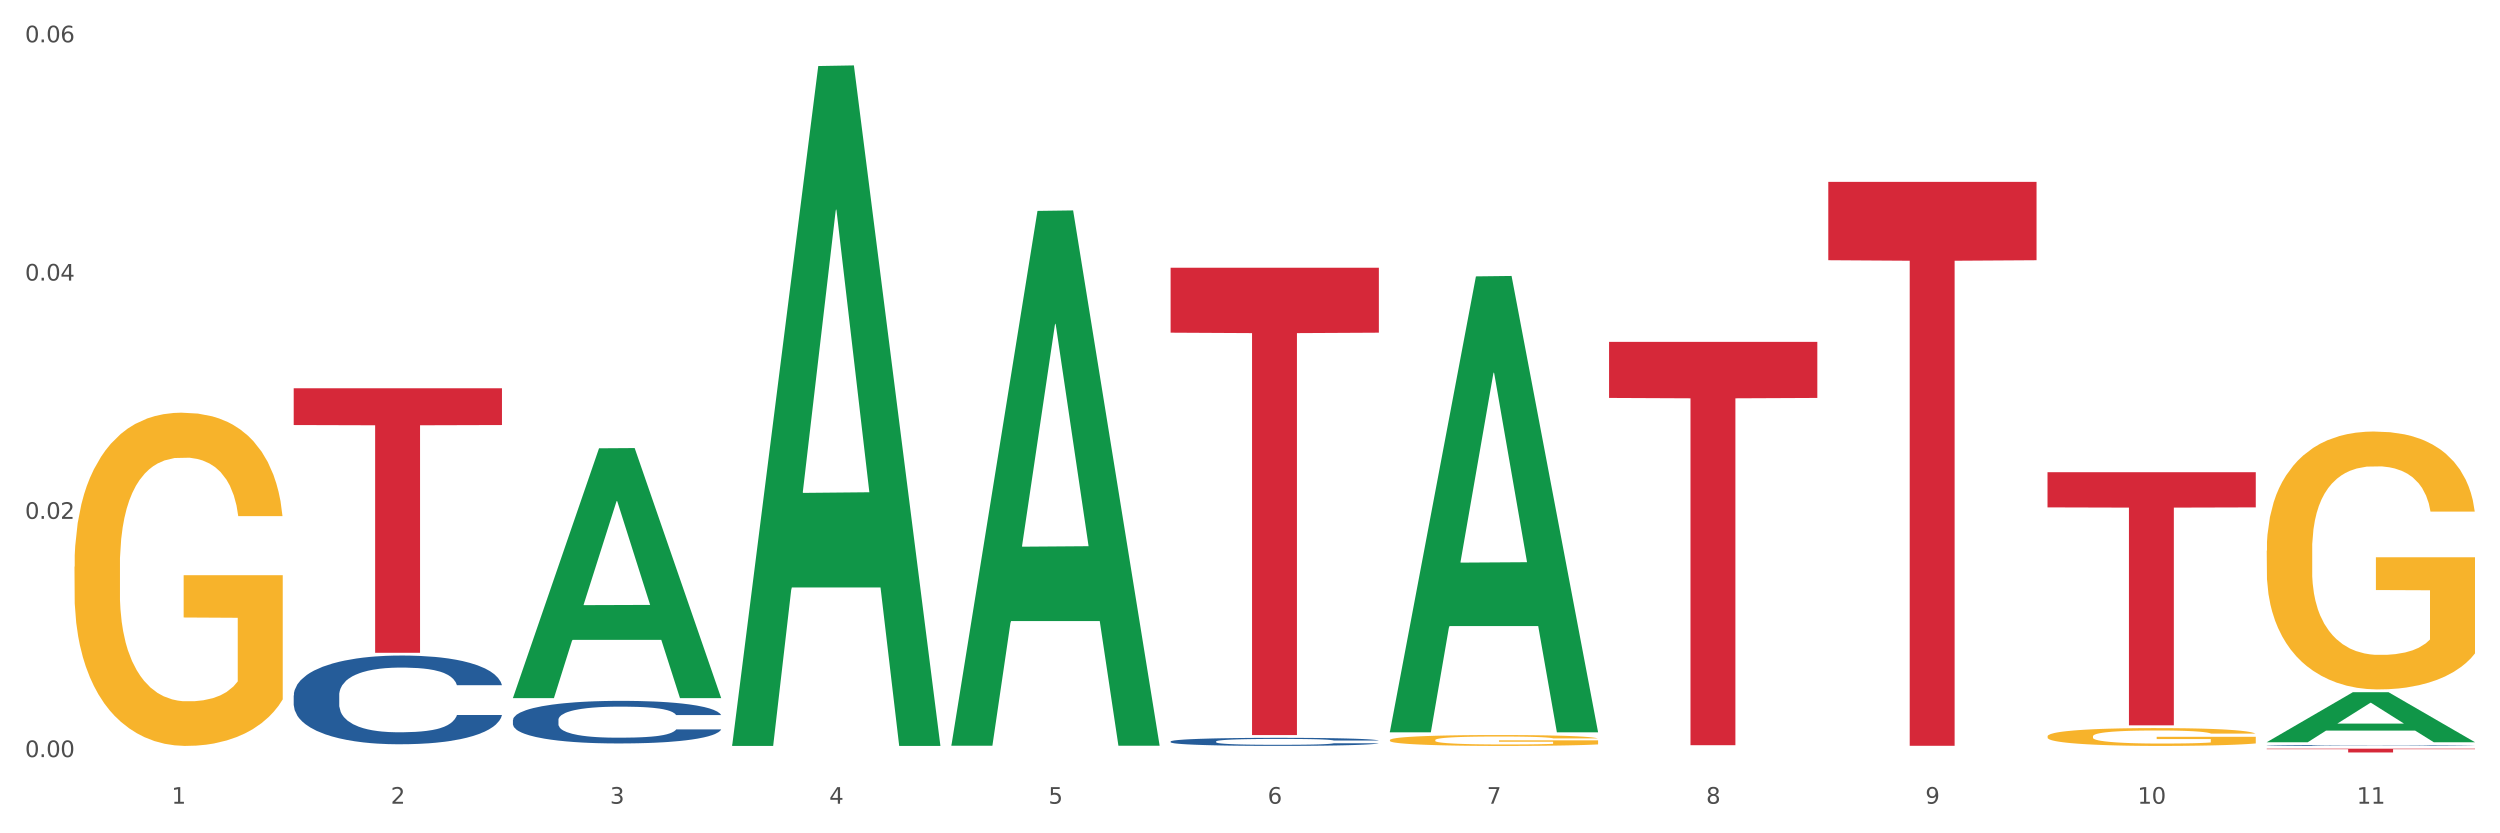 <?xml version="1.0" encoding="utf-8" standalone="no"?>
<!DOCTYPE svg PUBLIC "-//W3C//DTD SVG 1.1//EN"
  "http://www.w3.org/Graphics/SVG/1.1/DTD/svg11.dtd">
<svg xmlns:xlink="http://www.w3.org/1999/xlink" width="1080pt" height="360pt" viewBox="0 0 1080 360" xmlns="http://www.w3.org/2000/svg" version="1.1">
 <rect x="0" y="0" width="1080" height="360" fill="#333333" stroke="none"/>
 <defs>
  <style type="text/css">*{stroke-linejoin: round; stroke-linecap: butt}</style>
 </defs>
 <g id="figure_1">
  <g id="patch_1">
   <path d="M 0 360 
L 1080 360 
L 1080 0 
L 0 0 
z
" style="fill: #ffffff; stroke: #ffffff; stroke-linejoin: miter"/>
  </g>
  <g id="axes_1">
   <g id="matplotlib.axis_1">
    <g id="xtick_1">
     <g id="text_1">
      <!-- 1 -->
      <g style="fill: #4d4d4d" transform="translate(74.106 347.204) scale(0.096 -0.096)">
       <defs>
        <path id="DejaVuSans-31" d="M 794 531 
L 1825 531 
L 1825 4091 
L 703 3866 
L 703 4441 
L 1819 4666 
L 2450 4666 
L 2450 531 
L 3481 531 
L 3481 0 
L 794 0 
L 794 531 
z
" transform="scale(0.016)"/>
       </defs>
       <use xlink:href="#DejaVuSans-31"/>
      </g>
     </g>
    </g>
    <g id="xtick_2">
     <g id="text_2">
      <!-- 2 -->
      <g style="fill: #4d4d4d" transform="translate(168.812 347.204) scale(0.096 -0.096)">
       <defs>
        <path id="DejaVuSans-32" d="M 1228 531 
L 3431 531 
L 3431 0 
L 469 0 
L 469 531 
Q 828 903 1448 1529 
Q 2069 2156 2228 2338 
Q 2531 2678 2651 2914 
Q 2772 3150 2772 3378 
Q 2772 3750 2511 3984 
Q 2250 4219 1831 4219 
Q 1534 4219 1204 4116 
Q 875 4013 500 3803 
L 500 4441 
Q 881 4594 1212 4672 
Q 1544 4750 1819 4750 
Q 2544 4750 2975 4387 
Q 3406 4025 3406 3419 
Q 3406 3131 3298 2873 
Q 3191 2616 2906 2266 
Q 2828 2175 2409 1742 
Q 1991 1309 1228 531 
z
" transform="scale(0.016)"/>
       </defs>
       <use xlink:href="#DejaVuSans-32"/>
      </g>
     </g>
    </g>
    <g id="xtick_3">
     <g id="text_3">
      <!-- 3 -->
      <g style="fill: #4d4d4d" transform="translate(263.517 347.204) scale(0.096 -0.096)">
       <defs>
        <path id="DejaVuSans-33" d="M 2597 2516 
Q 3050 2419 3304 2112 
Q 3559 1806 3559 1356 
Q 3559 666 3084 287 
Q 2609 -91 1734 -91 
Q 1441 -91 1130 -33 
Q 819 25 488 141 
L 488 750 
Q 750 597 1062 519 
Q 1375 441 1716 441 
Q 2309 441 2620 675 
Q 2931 909 2931 1356 
Q 2931 1769 2642 2001 
Q 2353 2234 1838 2234 
L 1294 2234 
L 1294 2753 
L 1863 2753 
Q 2328 2753 2575 2939 
Q 2822 3125 2822 3475 
Q 2822 3834 2567 4026 
Q 2313 4219 1838 4219 
Q 1578 4219 1281 4162 
Q 984 4106 628 3988 
L 628 4550 
Q 988 4650 1302 4700 
Q 1616 4750 1894 4750 
Q 2613 4750 3031 4423 
Q 3450 4097 3450 3541 
Q 3450 3153 3228 2886 
Q 3006 2619 2597 2516 
z
" transform="scale(0.016)"/>
       </defs>
       <use xlink:href="#DejaVuSans-33"/>
      </g>
     </g>
    </g>
    <g id="xtick_4">
     <g id="text_4">
      <!-- 4 -->
      <g style="fill: #4d4d4d" transform="translate(358.223 347.204) scale(0.096 -0.096)">
       <defs>
        <path id="DejaVuSans-34" d="M 2419 4116 
L 825 1625 
L 2419 1625 
L 2419 4116 
z
M 2253 4666 
L 3047 4666 
L 3047 1625 
L 3713 1625 
L 3713 1100 
L 3047 1100 
L 3047 0 
L 2419 0 
L 2419 1100 
L 313 1100 
L 313 1709 
L 2253 4666 
z
" transform="scale(0.016)"/>
       </defs>
       <use xlink:href="#DejaVuSans-34"/>
      </g>
     </g>
    </g>
    <g id="xtick_5">
     <g id="text_5">
      <!-- 5 -->
      <g style="fill: #4d4d4d" transform="translate(452.928 347.204) scale(0.096 -0.096)">
       <defs>
        <path id="DejaVuSans-35" d="M 691 4666 
L 3169 4666 
L 3169 4134 
L 1269 4134 
L 1269 2991 
Q 1406 3038 1543 3061 
Q 1681 3084 1819 3084 
Q 2600 3084 3056 2656 
Q 3513 2228 3513 1497 
Q 3513 744 3044 326 
Q 2575 -91 1722 -91 
Q 1428 -91 1123 -41 
Q 819 9 494 109 
L 494 744 
Q 775 591 1075 516 
Q 1375 441 1709 441 
Q 2250 441 2565 725 
Q 2881 1009 2881 1497 
Q 2881 1984 2565 2268 
Q 2250 2553 1709 2553 
Q 1456 2553 1204 2497 
Q 953 2441 691 2322 
L 691 4666 
z
" transform="scale(0.016)"/>
       </defs>
       <use xlink:href="#DejaVuSans-35"/>
      </g>
     </g>
    </g>
    <g id="xtick_6">
     <g id="text_6">
      <!-- 6 -->
      <g style="fill: #4d4d4d" transform="translate(547.634 347.204) scale(0.096 -0.096)">
       <defs>
        <path id="DejaVuSans-36" d="M 2113 2584 
Q 1688 2584 1439 2293 
Q 1191 2003 1191 1497 
Q 1191 994 1439 701 
Q 1688 409 2113 409 
Q 2538 409 2786 701 
Q 3034 994 3034 1497 
Q 3034 2003 2786 2293 
Q 2538 2584 2113 2584 
z
M 3366 4563 
L 3366 3988 
Q 3128 4100 2886 4159 
Q 2644 4219 2406 4219 
Q 1781 4219 1451 3797 
Q 1122 3375 1075 2522 
Q 1259 2794 1537 2939 
Q 1816 3084 2150 3084 
Q 2853 3084 3261 2657 
Q 3669 2231 3669 1497 
Q 3669 778 3244 343 
Q 2819 -91 2113 -91 
Q 1303 -91 875 529 
Q 447 1150 447 2328 
Q 447 3434 972 4092 
Q 1497 4750 2381 4750 
Q 2619 4750 2861 4703 
Q 3103 4656 3366 4563 
z
" transform="scale(0.016)"/>
       </defs>
       <use xlink:href="#DejaVuSans-36"/>
      </g>
     </g>
    </g>
    <g id="xtick_7">
     <g id="text_7">
      <!-- 7 -->
      <g style="fill: #4d4d4d" transform="translate(642.339 347.204) scale(0.096 -0.096)">
       <defs>
        <path id="DejaVuSans-37" d="M 525 4666 
L 3525 4666 
L 3525 4397 
L 1831 0 
L 1172 0 
L 2766 4134 
L 525 4134 
L 525 4666 
z
" transform="scale(0.016)"/>
       </defs>
       <use xlink:href="#DejaVuSans-37"/>
      </g>
     </g>
    </g>
    <g id="xtick_8">
     <g id="text_8">
      <!-- 8 -->
      <g style="fill: #4d4d4d" transform="translate(737.044 347.204) scale(0.096 -0.096)">
       <defs>
        <path id="DejaVuSans-38" d="M 2034 2216 
Q 1584 2216 1326 1975 
Q 1069 1734 1069 1313 
Q 1069 891 1326 650 
Q 1584 409 2034 409 
Q 2484 409 2743 651 
Q 3003 894 3003 1313 
Q 3003 1734 2745 1975 
Q 2488 2216 2034 2216 
z
M 1403 2484 
Q 997 2584 770 2862 
Q 544 3141 544 3541 
Q 544 4100 942 4425 
Q 1341 4750 2034 4750 
Q 2731 4750 3128 4425 
Q 3525 4100 3525 3541 
Q 3525 3141 3298 2862 
Q 3072 2584 2669 2484 
Q 3125 2378 3379 2068 
Q 3634 1759 3634 1313 
Q 3634 634 3220 271 
Q 2806 -91 2034 -91 
Q 1263 -91 848 271 
Q 434 634 434 1313 
Q 434 1759 690 2068 
Q 947 2378 1403 2484 
z
M 1172 3481 
Q 1172 3119 1398 2916 
Q 1625 2713 2034 2713 
Q 2441 2713 2670 2916 
Q 2900 3119 2900 3481 
Q 2900 3844 2670 4047 
Q 2441 4250 2034 4250 
Q 1625 4250 1398 4047 
Q 1172 3844 1172 3481 
z
" transform="scale(0.016)"/>
       </defs>
       <use xlink:href="#DejaVuSans-38"/>
      </g>
     </g>
    </g>
    <g id="xtick_9">
     <g id="text_9">
      <!-- 9 -->
      <g style="fill: #4d4d4d" transform="translate(831.75 347.204) scale(0.096 -0.096)">
       <defs>
        <path id="DejaVuSans-39" d="M 703 97 
L 703 672 
Q 941 559 1184 500 
Q 1428 441 1663 441 
Q 2288 441 2617 861 
Q 2947 1281 2994 2138 
Q 2813 1869 2534 1725 
Q 2256 1581 1919 1581 
Q 1219 1581 811 2004 
Q 403 2428 403 3163 
Q 403 3881 828 4315 
Q 1253 4750 1959 4750 
Q 2769 4750 3195 4129 
Q 3622 3509 3622 2328 
Q 3622 1225 3098 567 
Q 2575 -91 1691 -91 
Q 1453 -91 1209 -44 
Q 966 3 703 97 
z
M 1959 2075 
Q 2384 2075 2632 2365 
Q 2881 2656 2881 3163 
Q 2881 3666 2632 3958 
Q 2384 4250 1959 4250 
Q 1534 4250 1286 3958 
Q 1038 3666 1038 3163 
Q 1038 2656 1286 2365 
Q 1534 2075 1959 2075 
z
" transform="scale(0.016)"/>
       </defs>
       <use xlink:href="#DejaVuSans-39"/>
      </g>
     </g>
    </g>
    <g id="xtick_10">
     <g id="text_10">
      <!-- 10 -->
      <g style="fill: #4d4d4d" transform="translate(923.401 347.204) scale(0.096 -0.096)">
       <defs>
        <path id="DejaVuSans-30" d="M 2034 4250 
Q 1547 4250 1301 3770 
Q 1056 3291 1056 2328 
Q 1056 1369 1301 889 
Q 1547 409 2034 409 
Q 2525 409 2770 889 
Q 3016 1369 3016 2328 
Q 3016 3291 2770 3770 
Q 2525 4250 2034 4250 
z
M 2034 4750 
Q 2819 4750 3233 4129 
Q 3647 3509 3647 2328 
Q 3647 1150 3233 529 
Q 2819 -91 2034 -91 
Q 1250 -91 836 529 
Q 422 1150 422 2328 
Q 422 3509 836 4129 
Q 1250 4750 2034 4750 
z
" transform="scale(0.016)"/>
       </defs>
       <use xlink:href="#DejaVuSans-31"/>
       <use xlink:href="#DejaVuSans-30" transform="translate(63.623 0)"/>
      </g>
     </g>
    </g>
    <g id="xtick_11">
     <g id="text_11">
      <!-- 11 -->
      <g style="fill: #4d4d4d" transform="translate(1018.107 347.204) scale(0.096 -0.096)">
       <use xlink:href="#DejaVuSans-31"/>
       <use xlink:href="#DejaVuSans-31" transform="translate(63.623 0)"/>
      </g>
     </g>
    </g>
    <g id="xtick_12"/>
    <g id="xtick_13"/>
    <g id="xtick_14"/>
    <g id="xtick_15"/>
    <g id="xtick_16"/>
    <g id="xtick_17"/>
    <g id="xtick_18"/>
    <g id="xtick_19"/>
    <g id="xtick_20"/>
    <g id="xtick_21"/>
   </g>
   <g id="matplotlib.axis_2">
    <g id="ytick_1">
     <g id="text_12">
      <!-- 0.00 -->
      <g style="fill: #4d4d4d" transform="translate(10.8 327.07) scale(0.096 -0.096)">
       <defs>
        <path id="DejaVuSans-2e" d="M 684 794 
L 1344 794 
L 1344 0 
L 684 0 
L 684 794 
z
" transform="scale(0.016)"/>
       </defs>
       <use xlink:href="#DejaVuSans-30"/>
       <use xlink:href="#DejaVuSans-2e" transform="translate(63.623 0)"/>
       <use xlink:href="#DejaVuSans-30" transform="translate(95.41 0)"/>
       <use xlink:href="#DejaVuSans-30" transform="translate(159.033 0)"/>
      </g>
     </g>
    </g>
    <g id="ytick_2">
     <g id="text_13">
      <!-- 0.02 -->
      <g style="fill: #4d4d4d" transform="translate(10.8 224.14) scale(0.096 -0.096)">
       <use xlink:href="#DejaVuSans-30"/>
       <use xlink:href="#DejaVuSans-2e" transform="translate(63.623 0)"/>
       <use xlink:href="#DejaVuSans-30" transform="translate(95.41 0)"/>
       <use xlink:href="#DejaVuSans-32" transform="translate(159.033 0)"/>
      </g>
     </g>
    </g>
    <g id="ytick_3">
     <g id="text_14">
      <!-- 0.04 -->
      <g style="fill: #4d4d4d" transform="translate(10.8 121.209) scale(0.096 -0.096)">
       <use xlink:href="#DejaVuSans-30"/>
       <use xlink:href="#DejaVuSans-2e" transform="translate(63.623 0)"/>
       <use xlink:href="#DejaVuSans-30" transform="translate(95.41 0)"/>
       <use xlink:href="#DejaVuSans-34" transform="translate(159.033 0)"/>
      </g>
     </g>
    </g>
    <g id="ytick_4">
     <g id="text_15">
      <!-- 0.06 -->
      <g style="fill: #4d4d4d" transform="translate(10.8 18.279) scale(0.096 -0.096)">
       <use xlink:href="#DejaVuSans-30"/>
       <use xlink:href="#DejaVuSans-2e" transform="translate(63.623 0)"/>
       <use xlink:href="#DejaVuSans-30" transform="translate(95.41 0)"/>
       <use xlink:href="#DejaVuSans-36" transform="translate(159.033 0)"/>
      </g>
     </g>
    </g>
    <g id="ytick_5"/>
    <g id="ytick_6"/>
    <g id="ytick_7"/>
   </g>
   <g id="PolyCollection_1">
    <path d="M 221.586 301.386 
L 221.679 301.284 
L 258.78 193.662 
L 274.177 193.561 
L 311.556 301.589 
L 293.748 301.589 
L 285.678 276.433 
L 247.371 276.433 
L 247.093 276.839 
L 239.302 301.589 
L 221.586 301.589 
L 221.586 301.386 
L 252.194 261.421 
L 280.855 261.319 
L 266.664 216.587 
L 266.478 216.384 
L 266.293 216.688 
L 252.102 261.319 
L 252.194 261.421 
L 221.586 301.386 
z
" clip-path="url(#pe1faa75f0b)" style="fill: #109648"/>
    <path d="M 505.702 115.659 
L 595.673 115.659 
L 595.673 143.717 
L 560.281 143.906 
L 560.281 317.56 
L 540.88 317.56 
L 540.88 143.906 
L 505.702 143.717 
L 505.702 115.849 
L 505.702 115.659 
z
" clip-path="url(#pe1faa75f0b)" style="fill: #d62839"/>
    <path d="M 126.88 167.731 
L 216.851 167.731 
L 216.851 183.613 
L 181.46 183.72 
L 181.46 282.012 
L 162.058 282.012 
L 162.058 183.72 
L 126.88 183.613 
L 126.88 167.839 
L 126.88 167.731 
z
" clip-path="url(#pe1faa75f0b)" style="fill: #d62839"/>
    <path d="M 32.175 244.8 
L 32.281 244.669 
L 32.281 239.935 
L 32.494 235.86 
L 33.556 225.998 
L 35.149 217.847 
L 36.318 213.508 
L 37.486 209.958 
L 38.867 206.408 
L 40.567 202.726 
L 43.647 197.336 
L 45.559 194.575 
L 47.896 191.682 
L 52.145 187.475 
L 55.225 185.108 
L 58.412 183.136 
L 63.617 180.769 
L 67.016 179.717 
L 70.627 178.929 
L 74.983 178.403 
L 78.275 178.271 
L 85.499 178.666 
L 91.659 179.849 
L 94.634 180.769 
L 98.458 182.347 
L 100.476 183.399 
L 103.769 185.503 
L 107.168 188.264 
L 109.505 190.63 
L 113.01 195.101 
L 115.666 199.571 
L 118.109 205.093 
L 119.383 208.906 
L 120.339 212.456 
L 121.189 216.532 
L 122.039 222.974 
L 102.919 222.974 
L 102.175 218.373 
L 101.007 214.034 
L 99.307 209.826 
L 97.82 207.197 
L 95.271 203.91 
L 92.934 201.806 
L 90.491 200.228 
L 87.517 198.914 
L 85.18 198.256 
L 81.887 197.73 
L 75.407 197.862 
L 71.052 198.914 
L 68.078 200.228 
L 66.166 201.412 
L 64.467 202.726 
L 62.555 204.567 
L 60.324 207.328 
L 58.731 209.826 
L 57.137 212.982 
L 55.863 216.137 
L 54.694 219.819 
L 53.738 223.763 
L 52.995 227.839 
L 52.357 232.835 
L 51.826 241.119 
L 51.826 259.132 
L 52.039 263.207 
L 52.57 268.598 
L 53.207 272.674 
L 54.269 277.539 
L 55.225 280.826 
L 57.031 285.559 
L 59.049 289.504 
L 60.643 292.002 
L 62.236 294.105 
L 64.998 296.998 
L 68.078 299.365 
L 70.734 300.811 
L 74.345 302.126 
L 76.788 302.652 
L 78.913 302.915 
L 84.118 302.915 
L 87.835 302.52 
L 91.978 301.6 
L 95.165 300.416 
L 97.82 298.97 
L 100.795 296.603 
L 102.707 294.368 
L 102.707 266.889 
L 79.338 266.757 
L 79.338 248.482 
L 122.145 248.482 
L 122.145 302.126 
L 120.339 304.887 
L 118.321 307.385 
L 116.197 309.62 
L 113.01 312.381 
L 109.186 315.011 
L 105.787 316.851 
L 102.175 318.429 
L 97.927 319.875 
L 92.403 321.19 
L 89.004 321.716 
L 84.755 322.111 
L 79.763 322.242 
L 75.407 321.979 
L 71.159 321.322 
L 66.697 320.138 
L 62.342 318.429 
L 59.049 316.72 
L 55.756 314.616 
L 52.251 311.855 
L 49.489 309.226 
L 47.365 306.859 
L 45.028 303.835 
L 42.479 299.89 
L 40.567 296.341 
L 38.867 292.659 
L 37.061 287.926 
L 35.787 283.85 
L 34.512 278.722 
L 33.768 274.909 
L 32.919 268.993 
L 32.281 260.709 
L 32.175 244.8 
z
" clip-path="url(#pe1faa75f0b)" style="fill: #f7b32b"/>
    <path d="M 979.23 322.013 
L 979.336 322.013 
L 979.336 322.002 
L 979.655 321.988 
L 980.825 321.961 
L 982.314 321.941 
L 984.866 321.918 
L 986.249 321.908 
L 988.057 321.897 
L 991.779 321.879 
L 996.033 321.864 
L 999.01 321.856 
L 1001.244 321.85 
L 1006.242 321.841 
L 1009.114 321.837 
L 1012.091 321.833 
L 1014.644 321.831 
L 1018.898 321.828 
L 1022.301 321.827 
L 1026.236 321.827 
L 1029.532 321.827 
L 1033.893 321.829 
L 1040.273 321.833 
L 1042.719 321.836 
L 1046.016 321.84 
L 1049.419 321.847 
L 1052.184 321.853 
L 1055.375 321.861 
L 1058.672 321.873 
L 1061.862 321.887 
L 1064.095 321.9 
L 1065.903 321.914 
L 1067.498 321.931 
L 1068.668 321.95 
L 1069.2 321.966 
L 1049.738 321.966 
L 1049.207 321.952 
L 1048.143 321.936 
L 1047.08 321.926 
L 1045.91 321.918 
L 1044.102 321.908 
L 1042.507 321.902 
L 1039.848 321.895 
L 1037.402 321.891 
L 1035.381 321.888 
L 1032.935 321.886 
L 1027.724 321.883 
L 1024.002 321.883 
L 1021.663 321.884 
L 1018.791 321.886 
L 1016.345 321.889 
L 1013.474 321.893 
L 1011.24 321.898 
L 1009.007 321.905 
L 1007.731 321.909 
L 1005.817 321.917 
L 1004.541 321.924 
L 1002.839 321.936 
L 1001.882 321.944 
L 1000.18 321.966 
L 999.436 321.982 
L 999.117 321.993 
L 998.904 322.005 
L 998.904 322.064 
L 999.542 322.091 
L 1000.074 322.102 
L 1000.925 322.115 
L 1002.52 322.132 
L 1004.86 322.148 
L 1007.306 322.16 
L 1009.326 322.167 
L 1011.24 322.172 
L 1013.155 322.177 
L 1015.494 322.18 
L 1017.409 322.183 
L 1020.28 322.185 
L 1023.683 322.186 
L 1026.342 322.186 
L 1031.766 322.184 
L 1034.212 322.182 
L 1036.551 322.18 
L 1039.104 322.175 
L 1041.124 322.171 
L 1042.294 322.167 
L 1044.208 322.16 
L 1045.697 322.153 
L 1046.973 322.144 
L 1047.824 322.136 
L 1048.781 322.125 
L 1049.526 322.112 
L 1049.738 322.105 
L 1069.2 322.105 
L 1068.775 322.119 
L 1068.03 322.132 
L 1066.541 322.15 
L 1065.371 322.16 
L 1063.564 322.173 
L 1061.649 322.183 
L 1058.991 322.195 
L 1056.545 322.204 
L 1053.992 322.211 
L 1051.227 322.218 
L 1046.229 322.228 
L 1044.421 322.23 
L 1040.592 322.235 
L 1037.615 322.238 
L 1033.254 322.24 
L 1028.788 322.242 
L 1024.109 322.242 
L 1019.961 322.241 
L 1015.388 322.239 
L 1012.517 322.237 
L 1009.326 322.233 
L 1005.604 322.228 
L 1002.095 322.222 
L 998.798 322.214 
L 995.714 322.205 
L 992.842 322.195 
L 989.12 322.179 
L 986.355 322.163 
L 984.334 322.148 
L 982.952 322.136 
L 981.569 322.12 
L 980.825 322.109 
L 979.655 322.082 
L 979.23 322.058 
L 979.23 322.013 
z
" clip-path="url(#pe1faa75f0b)" style="fill: #255c99"/>
    <path d="M 505.702 320.307 
L 505.809 320.303 
L 505.809 320.214 
L 506.128 320.093 
L 507.298 319.87 
L 508.786 319.702 
L 511.339 319.504 
L 512.721 319.422 
L 514.529 319.329 
L 518.251 319.18 
L 522.505 319.052 
L 525.483 318.982 
L 527.716 318.938 
L 532.715 318.858 
L 535.586 318.823 
L 538.564 318.794 
L 541.116 318.775 
L 545.37 318.753 
L 548.773 318.743 
L 552.708 318.74 
L 556.005 318.743 
L 560.365 318.756 
L 566.746 318.794 
L 569.192 318.817 
L 572.489 318.855 
L 575.892 318.906 
L 578.657 318.957 
L 581.847 319.03 
L 585.144 319.125 
L 588.335 319.246 
L 590.568 319.358 
L 592.376 319.476 
L 593.971 319.619 
L 595.141 319.775 
L 595.673 319.905 
L 576.211 319.905 
L 575.679 319.788 
L 574.616 319.66 
L 573.552 319.574 
L 572.382 319.504 
L 570.575 319.425 
L 568.979 319.374 
L 566.321 319.313 
L 563.875 319.275 
L 561.854 319.253 
L 559.408 319.234 
L 554.197 319.215 
L 550.475 319.215 
L 548.135 319.221 
L 545.264 319.237 
L 542.818 319.259 
L 539.946 319.297 
L 537.713 319.339 
L 535.48 319.393 
L 534.204 319.431 
L 532.289 319.501 
L 531.013 319.558 
L 529.312 319.657 
L 528.354 319.727 
L 526.653 319.909 
L 525.908 320.042 
L 525.589 320.135 
L 525.377 320.237 
L 525.377 320.733 
L 526.015 320.956 
L 526.547 321.052 
L 527.397 321.16 
L 528.993 321.3 
L 531.332 321.437 
L 533.778 321.536 
L 535.799 321.596 
L 537.713 321.641 
L 539.627 321.676 
L 541.967 321.708 
L 543.881 321.727 
L 546.753 321.746 
L 550.156 321.755 
L 552.814 321.755 
L 558.238 321.739 
L 560.684 321.723 
L 563.024 321.701 
L 565.576 321.666 
L 567.597 321.628 
L 568.767 321.599 
L 570.681 321.539 
L 572.17 321.475 
L 573.446 321.402 
L 574.297 321.338 
L 575.254 321.243 
L 575.998 321.134 
L 576.211 321.077 
L 595.673 321.077 
L 595.247 321.192 
L 594.503 321.303 
L 593.014 321.453 
L 591.844 321.539 
L 590.036 321.644 
L 588.122 321.733 
L 585.463 321.832 
L 583.017 321.905 
L 580.465 321.969 
L 577.7 322.026 
L 572.701 322.105 
L 570.894 322.128 
L 567.065 322.166 
L 564.087 322.188 
L 559.727 322.211 
L 555.26 322.223 
L 550.581 322.226 
L 546.434 322.22 
L 541.861 322.201 
L 538.989 322.182 
L 535.799 322.153 
L 532.077 322.109 
L 528.567 322.055 
L 525.27 321.991 
L 522.186 321.918 
L 519.315 321.835 
L 515.593 321.698 
L 512.828 321.564 
L 510.807 321.44 
L 509.425 321.335 
L 508.042 321.201 
L 507.298 321.109 
L 506.128 320.886 
L 505.702 320.679 
L 505.702 320.307 
z
" clip-path="url(#pe1faa75f0b)" style="fill: #255c99"/>
    <path d="M 695.113 147.691 
L 785.084 147.691 
L 785.084 171.906 
L 749.692 172.069 
L 749.692 321.938 
L 730.291 321.938 
L 730.291 172.069 
L 695.113 171.906 
L 695.113 147.855 
L 695.113 147.691 
z
" clip-path="url(#pe1faa75f0b)" style="fill: #d62839"/>
    <path d="M 884.524 318.098 
L 884.631 318.091 
L 884.631 317.837 
L 884.843 317.619 
L 885.905 317.092 
L 887.499 316.655 
L 888.667 316.423 
L 889.835 316.233 
L 891.216 316.043 
L 892.916 315.846 
L 895.996 315.558 
L 897.908 315.41 
L 900.245 315.255 
L 904.494 315.03 
L 907.575 314.903 
L 910.761 314.798 
L 915.966 314.671 
L 919.365 314.615 
L 922.977 314.572 
L 927.332 314.544 
L 930.625 314.537 
L 937.848 314.558 
L 944.009 314.622 
L 946.983 314.671 
L 950.807 314.755 
L 952.825 314.812 
L 956.118 314.924 
L 959.517 315.072 
L 961.854 315.199 
L 965.359 315.438 
L 968.015 315.677 
L 970.458 315.973 
L 971.733 316.177 
L 972.689 316.367 
L 973.539 316.585 
L 974.388 316.93 
L 955.268 316.93 
L 954.525 316.683 
L 953.356 316.451 
L 951.657 316.226 
L 950.17 316.085 
L 947.62 315.909 
L 945.283 315.797 
L 942.84 315.712 
L 939.866 315.642 
L 937.529 315.607 
L 934.236 315.579 
L 927.757 315.586 
L 923.402 315.642 
L 920.427 315.712 
L 918.515 315.776 
L 916.816 315.846 
L 914.904 315.945 
L 912.673 316.092 
L 911.08 316.226 
L 909.487 316.395 
L 908.212 316.564 
L 907.043 316.761 
L 906.087 316.972 
L 905.344 317.19 
L 904.707 317.457 
L 904.175 317.901 
L 904.175 318.865 
L 904.388 319.083 
L 904.919 319.371 
L 905.556 319.589 
L 906.619 319.85 
L 907.575 320.026 
L 909.38 320.279 
L 911.399 320.49 
L 912.992 320.624 
L 914.585 320.736 
L 917.347 320.891 
L 920.427 321.018 
L 923.083 321.095 
L 926.695 321.166 
L 929.138 321.194 
L 931.262 321.208 
L 936.467 321.208 
L 940.185 321.187 
L 944.327 321.137 
L 947.514 321.074 
L 950.17 320.997 
L 953.144 320.87 
L 955.056 320.75 
L 955.056 319.28 
L 931.687 319.273 
L 931.687 318.295 
L 974.495 318.295 
L 974.495 321.166 
L 972.689 321.313 
L 970.671 321.447 
L 968.546 321.567 
L 965.359 321.714 
L 961.535 321.855 
L 958.136 321.954 
L 954.525 322.038 
L 950.276 322.115 
L 944.752 322.186 
L 941.353 322.214 
L 937.104 322.235 
L 932.112 322.242 
L 927.757 322.228 
L 923.508 322.193 
L 919.047 322.13 
L 914.691 322.038 
L 911.399 321.947 
L 908.106 321.834 
L 904.6 321.686 
L 901.839 321.546 
L 899.714 321.419 
L 897.377 321.257 
L 894.828 321.046 
L 892.916 320.856 
L 891.216 320.659 
L 889.411 320.406 
L 888.136 320.188 
L 886.861 319.913 
L 886.118 319.709 
L 885.268 319.392 
L 884.631 318.949 
L 884.524 318.098 
z
" clip-path="url(#pe1faa75f0b)" style="fill: #f7b32b"/>
    <path d="M 600.408 319.712 
L 600.514 319.707 
L 600.514 319.553 
L 600.727 319.42 
L 601.789 319.097 
L 603.382 318.831 
L 604.551 318.689 
L 605.719 318.573 
L 607.1 318.457 
L 608.799 318.337 
L 611.88 318.161 
L 613.792 318.07 
L 616.129 317.976 
L 620.378 317.838 
L 623.458 317.761 
L 626.645 317.697 
L 631.85 317.619 
L 635.249 317.585 
L 638.86 317.559 
L 643.215 317.542 
L 646.508 317.538 
L 653.731 317.551 
L 659.892 317.589 
L 662.867 317.619 
L 666.691 317.671 
L 668.709 317.705 
L 672.002 317.774 
L 675.401 317.864 
L 677.738 317.942 
L 681.243 318.088 
L 683.899 318.234 
L 686.342 318.414 
L 687.616 318.539 
L 688.572 318.655 
L 689.422 318.788 
L 690.272 318.998 
L 671.152 318.998 
L 670.408 318.848 
L 669.24 318.706 
L 667.54 318.569 
L 666.053 318.483 
L 663.504 318.376 
L 661.167 318.307 
L 658.724 318.255 
L 655.75 318.212 
L 653.413 318.191 
L 650.12 318.174 
L 643.64 318.178 
L 639.285 318.212 
L 636.311 318.255 
L 634.399 318.294 
L 632.699 318.337 
L 630.787 318.397 
L 628.557 318.487 
L 626.963 318.569 
L 625.37 318.672 
L 624.095 318.775 
L 622.927 318.895 
L 621.971 319.024 
L 621.227 319.157 
L 620.59 319.321 
L 620.059 319.591 
L 620.059 320.18 
L 620.271 320.313 
L 620.803 320.489 
L 621.44 320.622 
L 622.502 320.781 
L 623.458 320.889 
L 625.264 321.043 
L 627.282 321.172 
L 628.875 321.254 
L 630.469 321.323 
L 633.231 321.417 
L 636.311 321.495 
L 638.967 321.542 
L 642.578 321.585 
L 645.021 321.602 
L 647.146 321.611 
L 652.351 321.611 
L 656.068 321.598 
L 660.211 321.568 
L 663.398 321.529 
L 666.053 321.482 
L 669.027 321.404 
L 670.939 321.331 
L 670.939 320.433 
L 647.571 320.429 
L 647.571 319.832 
L 690.378 319.832 
L 690.378 321.585 
L 688.572 321.675 
L 686.554 321.757 
L 684.43 321.83 
L 681.243 321.92 
L 677.419 322.006 
L 674.02 322.066 
L 670.408 322.118 
L 666.159 322.165 
L 660.636 322.208 
L 657.237 322.225 
L 652.988 322.238 
L 647.995 322.242 
L 643.64 322.234 
L 639.391 322.212 
L 634.93 322.173 
L 630.575 322.118 
L 627.282 322.062 
L 623.989 321.993 
L 620.484 321.903 
L 617.722 321.817 
L 615.598 321.739 
L 613.261 321.641 
L 610.711 321.512 
L 608.799 321.396 
L 607.1 321.275 
L 605.294 321.121 
L 604.019 320.988 
L 602.745 320.82 
L 602.001 320.695 
L 601.151 320.502 
L 600.514 320.231 
L 600.408 319.712 
z
" clip-path="url(#pe1faa75f0b)" style="fill: #f7b32b"/>
    <path d="M 979.23 237.903 
L 979.336 237.801 
L 979.336 234.138 
L 979.548 230.984 
L 980.611 223.352 
L 982.204 217.043 
L 983.372 213.685 
L 984.541 210.937 
L 985.922 208.19 
L 987.621 205.34 
L 990.702 201.168 
L 992.614 199.031 
L 994.951 196.793 
L 999.2 193.537 
L 1002.28 191.705 
L 1005.467 190.178 
L 1010.672 188.347 
L 1014.071 187.533 
L 1017.682 186.922 
L 1022.037 186.515 
L 1025.33 186.413 
L 1032.553 186.719 
L 1038.714 187.635 
L 1041.688 188.347 
L 1045.512 189.568 
L 1047.531 190.382 
L 1050.824 192.01 
L 1054.223 194.147 
L 1056.56 195.979 
L 1060.065 199.438 
L 1062.72 202.898 
L 1065.164 207.172 
L 1066.438 210.123 
L 1067.394 212.871 
L 1068.244 216.025 
L 1069.094 221.011 
L 1049.974 221.011 
L 1049.23 217.45 
L 1048.062 214.092 
L 1046.362 210.835 
L 1044.875 208.8 
L 1042.326 206.256 
L 1039.989 204.628 
L 1037.546 203.407 
L 1034.572 202.389 
L 1032.235 201.881 
L 1028.942 201.474 
L 1022.462 201.575 
L 1018.107 202.389 
L 1015.133 203.407 
L 1013.221 204.323 
L 1011.521 205.34 
L 1009.609 206.765 
L 1007.379 208.902 
L 1005.785 210.835 
L 1004.192 213.278 
L 1002.917 215.72 
L 1001.749 218.569 
L 1000.793 221.622 
L 1000.049 224.776 
L 999.412 228.643 
L 998.881 235.054 
L 998.881 248.995 
L 999.093 252.149 
L 999.624 256.321 
L 1000.262 259.476 
L 1001.324 263.241 
L 1002.28 265.785 
L 1004.086 269.448 
L 1006.104 272.501 
L 1007.697 274.434 
L 1009.291 276.062 
L 1012.052 278.301 
L 1015.133 280.133 
L 1017.788 281.252 
L 1021.4 282.27 
L 1023.843 282.677 
L 1025.968 282.88 
L 1031.172 282.88 
L 1034.89 282.575 
L 1039.033 281.863 
L 1042.22 280.947 
L 1044.875 279.827 
L 1047.849 277.996 
L 1049.761 276.266 
L 1049.761 254.998 
L 1026.392 254.897 
L 1026.392 240.752 
L 1069.2 240.752 
L 1069.2 282.27 
L 1067.394 284.407 
L 1065.376 286.34 
L 1063.252 288.07 
L 1060.065 290.207 
L 1056.241 292.242 
L 1052.842 293.667 
L 1049.23 294.888 
L 1044.981 296.007 
L 1039.458 297.025 
L 1036.059 297.432 
L 1031.81 297.737 
L 1026.817 297.839 
L 1022.462 297.635 
L 1018.213 297.126 
L 1013.752 296.21 
L 1009.397 294.888 
L 1006.104 293.565 
L 1002.811 291.937 
L 999.306 289.8 
L 996.544 287.765 
L 994.42 285.933 
L 992.083 283.592 
L 989.533 280.54 
L 987.621 277.792 
L 985.922 274.943 
L 984.116 271.28 
L 982.841 268.125 
L 981.567 264.157 
L 980.823 261.206 
L 979.973 256.627 
L 979.336 250.216 
L 979.23 237.903 
z
" clip-path="url(#pe1faa75f0b)" style="fill: #f7b32b"/>
    <path d="M 126.88 300.417 
L 126.987 300.382 
L 126.987 299.401 
L 127.306 298.071 
L 128.476 295.621 
L 129.965 293.765 
L 132.517 291.595 
L 133.899 290.685 
L 135.707 289.669 
L 139.43 288.024 
L 143.683 286.624 
L 146.661 285.854 
L 148.894 285.364 
L 153.893 284.488 
L 156.764 284.103 
L 159.742 283.788 
L 162.294 283.578 
L 166.548 283.333 
L 169.951 283.228 
L 173.886 283.193 
L 177.183 283.228 
L 181.543 283.368 
L 187.924 283.788 
L 190.37 284.033 
L 193.667 284.453 
L 197.07 285.013 
L 199.835 285.574 
L 203.025 286.379 
L 206.322 287.429 
L 209.513 288.759 
L 211.746 289.984 
L 213.554 291.28 
L 215.149 292.855 
L 216.319 294.57 
L 216.851 296.006 
L 197.389 296.006 
L 196.857 294.71 
L 195.794 293.31 
L 194.73 292.365 
L 193.561 291.595 
L 191.753 290.72 
L 190.157 290.16 
L 187.499 289.494 
L 185.053 289.074 
L 183.032 288.829 
L 180.586 288.619 
L 175.375 288.409 
L 171.653 288.409 
L 169.313 288.479 
L 166.442 288.654 
L 163.996 288.899 
L 161.124 289.319 
L 158.891 289.774 
L 156.658 290.37 
L 155.382 290.79 
L 153.467 291.56 
L 152.191 292.19 
L 150.49 293.275 
L 149.533 294.045 
L 147.831 296.041 
L 147.087 297.511 
L 146.768 298.526 
L 146.555 299.646 
L 146.555 305.108 
L 147.193 307.558 
L 147.725 308.608 
L 148.575 309.799 
L 150.171 311.339 
L 152.51 312.844 
L 154.956 313.929 
L 156.977 314.595 
L 158.891 315.085 
L 160.805 315.47 
L 163.145 315.82 
L 165.059 316.03 
L 167.931 316.24 
L 171.334 316.345 
L 173.993 316.345 
L 179.416 316.17 
L 181.862 315.995 
L 184.202 315.75 
L 186.754 315.365 
L 188.775 314.945 
L 189.945 314.63 
L 191.859 313.964 
L 193.348 313.264 
L 194.624 312.459 
L 195.475 311.759 
L 196.432 310.709 
L 197.176 309.519 
L 197.389 308.888 
L 216.851 308.888 
L 216.425 310.149 
L 215.681 311.374 
L 214.192 313.019 
L 213.022 313.964 
L 211.214 315.12 
L 209.3 316.1 
L 206.641 317.185 
L 204.195 317.99 
L 201.643 318.69 
L 198.878 319.321 
L 193.88 320.196 
L 192.072 320.441 
L 188.243 320.861 
L 185.265 321.106 
L 180.905 321.351 
L 176.439 321.491 
L 171.759 321.526 
L 167.612 321.456 
L 163.039 321.246 
L 160.167 321.036 
L 156.977 320.721 
L 153.255 320.231 
L 149.745 319.636 
L 146.448 318.935 
L 143.364 318.13 
L 140.493 317.22 
L 136.771 315.715 
L 134.006 314.244 
L 131.985 312.879 
L 130.603 311.724 
L 129.22 310.254 
L 128.476 309.238 
L 127.306 306.788 
L 126.88 304.512 
L 126.88 300.417 
z
" clip-path="url(#pe1faa75f0b)" style="fill: #255c99"/>
    <path d="M 789.819 78.558 
L 879.789 78.558 
L 879.789 112.415 
L 844.398 112.644 
L 844.398 322.191 
L 824.997 322.191 
L 824.997 112.644 
L 789.819 112.415 
L 789.819 78.787 
L 789.819 78.558 
z
" clip-path="url(#pe1faa75f0b)" style="fill: #d62839"/>
    <path d="M 884.524 203.99 
L 974.495 203.99 
L 974.495 219.189 
L 939.103 219.291 
L 939.103 313.357 
L 919.702 313.357 
L 919.702 219.291 
L 884.524 219.189 
L 884.524 204.093 
L 884.524 203.99 
z
" clip-path="url(#pe1faa75f0b)" style="fill: #d62839"/>
    <path d="M 979.23 323.423 
L 1069.2 323.423 
L 1069.2 323.651 
L 1033.809 323.653 
L 1033.809 325.068 
L 1014.408 325.068 
L 1014.408 323.653 
L 979.23 323.651 
L 979.23 323.424 
L 979.23 323.423 
z
" clip-path="url(#pe1faa75f0b)" style="fill: #d62839"/>
    <path d="M 979.23 320.605 
L 979.323 320.585 
L 1016.424 299.04 
L 1031.821 299.019 
L 1069.2 320.646 
L 1051.391 320.646 
L 1043.322 315.61 
L 1005.015 315.61 
L 1004.737 315.691 
L 996.946 320.646 
L 979.23 320.646 
L 979.23 320.605 
L 1009.838 312.605 
L 1038.499 312.584 
L 1024.308 303.629 
L 1024.122 303.588 
L 1023.937 303.649 
L 1009.745 312.584 
L 1009.838 312.605 
L 979.23 320.605 
z
" clip-path="url(#pe1faa75f0b)" style="fill: #109648"/>
    <path d="M 600.408 315.987 
L 600.501 315.802 
L 637.602 119.395 
L 652.999 119.21 
L 690.378 316.357 
L 672.57 316.357 
L 664.5 270.449 
L 626.193 270.449 
L 625.915 271.189 
L 618.124 316.357 
L 600.408 316.357 
L 600.408 315.987 
L 631.016 243.052 
L 659.677 242.867 
L 645.486 161.231 
L 645.3 160.861 
L 645.115 161.416 
L 630.924 242.867 
L 631.016 243.052 
L 600.408 315.987 
z
" clip-path="url(#pe1faa75f0b)" style="fill: #109648"/>
    <path d="M 410.997 321.729 
L 411.09 321.512 
L 448.191 91.114 
L 463.588 90.897 
L 500.967 322.163 
L 483.159 322.163 
L 475.089 268.31 
L 436.782 268.31 
L 436.504 269.178 
L 428.713 322.163 
L 410.997 322.163 
L 410.997 321.729 
L 441.605 236.171 
L 470.266 235.954 
L 456.075 140.19 
L 455.889 139.756 
L 455.704 140.407 
L 441.513 235.954 
L 441.605 236.171 
L 410.997 321.729 
z
" clip-path="url(#pe1faa75f0b)" style="fill: #109648"/>
    <path d="M 316.291 321.69 
L 316.384 321.414 
L 353.485 28.529 
L 368.882 28.253 
L 406.262 322.242 
L 388.453 322.242 
L 380.384 253.783 
L 342.077 253.783 
L 341.798 254.887 
L 334.007 322.242 
L 316.291 322.242 
L 316.291 321.69 
L 346.9 212.928 
L 375.56 212.652 
L 361.369 90.916 
L 361.184 90.364 
L 360.998 91.192 
L 346.807 212.652 
L 346.9 212.928 
L 316.291 321.69 
z
" clip-path="url(#pe1faa75f0b)" style="fill: #109648"/>
    <path d="M 221.586 311.038 
L 221.692 311.022 
L 221.692 310.551 
L 222.011 309.912 
L 223.181 308.736 
L 224.67 307.845 
L 227.222 306.803 
L 228.605 306.366 
L 230.413 305.879 
L 234.135 305.089 
L 238.389 304.416 
L 241.367 304.047 
L 243.6 303.811 
L 248.598 303.391 
L 251.47 303.206 
L 254.447 303.055 
L 257 302.954 
L 261.254 302.836 
L 264.657 302.786 
L 268.592 302.769 
L 271.888 302.786 
L 276.249 302.853 
L 282.63 303.055 
L 285.076 303.173 
L 288.372 303.374 
L 291.775 303.643 
L 294.541 303.912 
L 297.731 304.299 
L 301.028 304.803 
L 304.218 305.442 
L 306.451 306.03 
L 308.259 306.652 
L 309.855 307.408 
L 311.024 308.232 
L 311.556 308.921 
L 292.095 308.921 
L 291.563 308.299 
L 290.499 307.627 
L 289.436 307.173 
L 288.266 306.803 
L 286.458 306.383 
L 284.863 306.114 
L 282.204 305.795 
L 279.758 305.593 
L 277.738 305.475 
L 275.292 305.374 
L 270.081 305.274 
L 266.358 305.274 
L 264.019 305.307 
L 261.147 305.391 
L 258.701 305.509 
L 255.83 305.711 
L 253.597 305.929 
L 251.363 306.215 
L 250.087 306.416 
L 248.173 306.786 
L 246.897 307.089 
L 245.195 307.61 
L 244.238 307.98 
L 242.536 308.938 
L 241.792 309.643 
L 241.473 310.131 
L 241.26 310.669 
L 241.26 313.291 
L 241.898 314.467 
L 242.43 314.971 
L 243.281 315.543 
L 244.876 316.282 
L 247.216 317.005 
L 249.662 317.526 
L 251.682 317.845 
L 253.597 318.081 
L 255.511 318.266 
L 257.851 318.434 
L 259.765 318.535 
L 262.636 318.635 
L 266.039 318.686 
L 268.698 318.686 
L 274.122 318.602 
L 276.568 318.518 
L 278.907 318.4 
L 281.46 318.215 
L 283.48 318.014 
L 284.65 317.862 
L 286.564 317.543 
L 288.053 317.207 
L 289.329 316.82 
L 290.18 316.484 
L 291.137 315.98 
L 291.882 315.408 
L 292.095 315.106 
L 311.556 315.106 
L 311.131 315.711 
L 310.386 316.299 
L 308.897 317.089 
L 307.728 317.543 
L 305.92 318.098 
L 304.005 318.568 
L 301.347 319.089 
L 298.901 319.476 
L 296.348 319.812 
L 293.583 320.114 
L 288.585 320.535 
L 286.777 320.652 
L 282.949 320.854 
L 279.971 320.972 
L 275.611 321.089 
L 271.144 321.157 
L 266.465 321.173 
L 262.317 321.14 
L 257.744 321.039 
L 254.873 320.938 
L 251.682 320.787 
L 247.96 320.551 
L 244.451 320.266 
L 241.154 319.93 
L 238.07 319.543 
L 235.198 319.106 
L 231.476 318.383 
L 228.711 317.677 
L 226.691 317.022 
L 225.308 316.467 
L 223.926 315.761 
L 223.181 315.274 
L 222.011 314.097 
L 221.586 313.005 
L 221.586 311.038 
z
" clip-path="url(#pe1faa75f0b)" style="fill: #255c99"/>
   </g>
  </g>
 </g>
 <defs>
  <clipPath id="pe1faa75f0b">
   <rect x="32.175" y="13.412" width="1037.025" height="326.497"/>
  </clipPath>
 </defs>
</svg>
